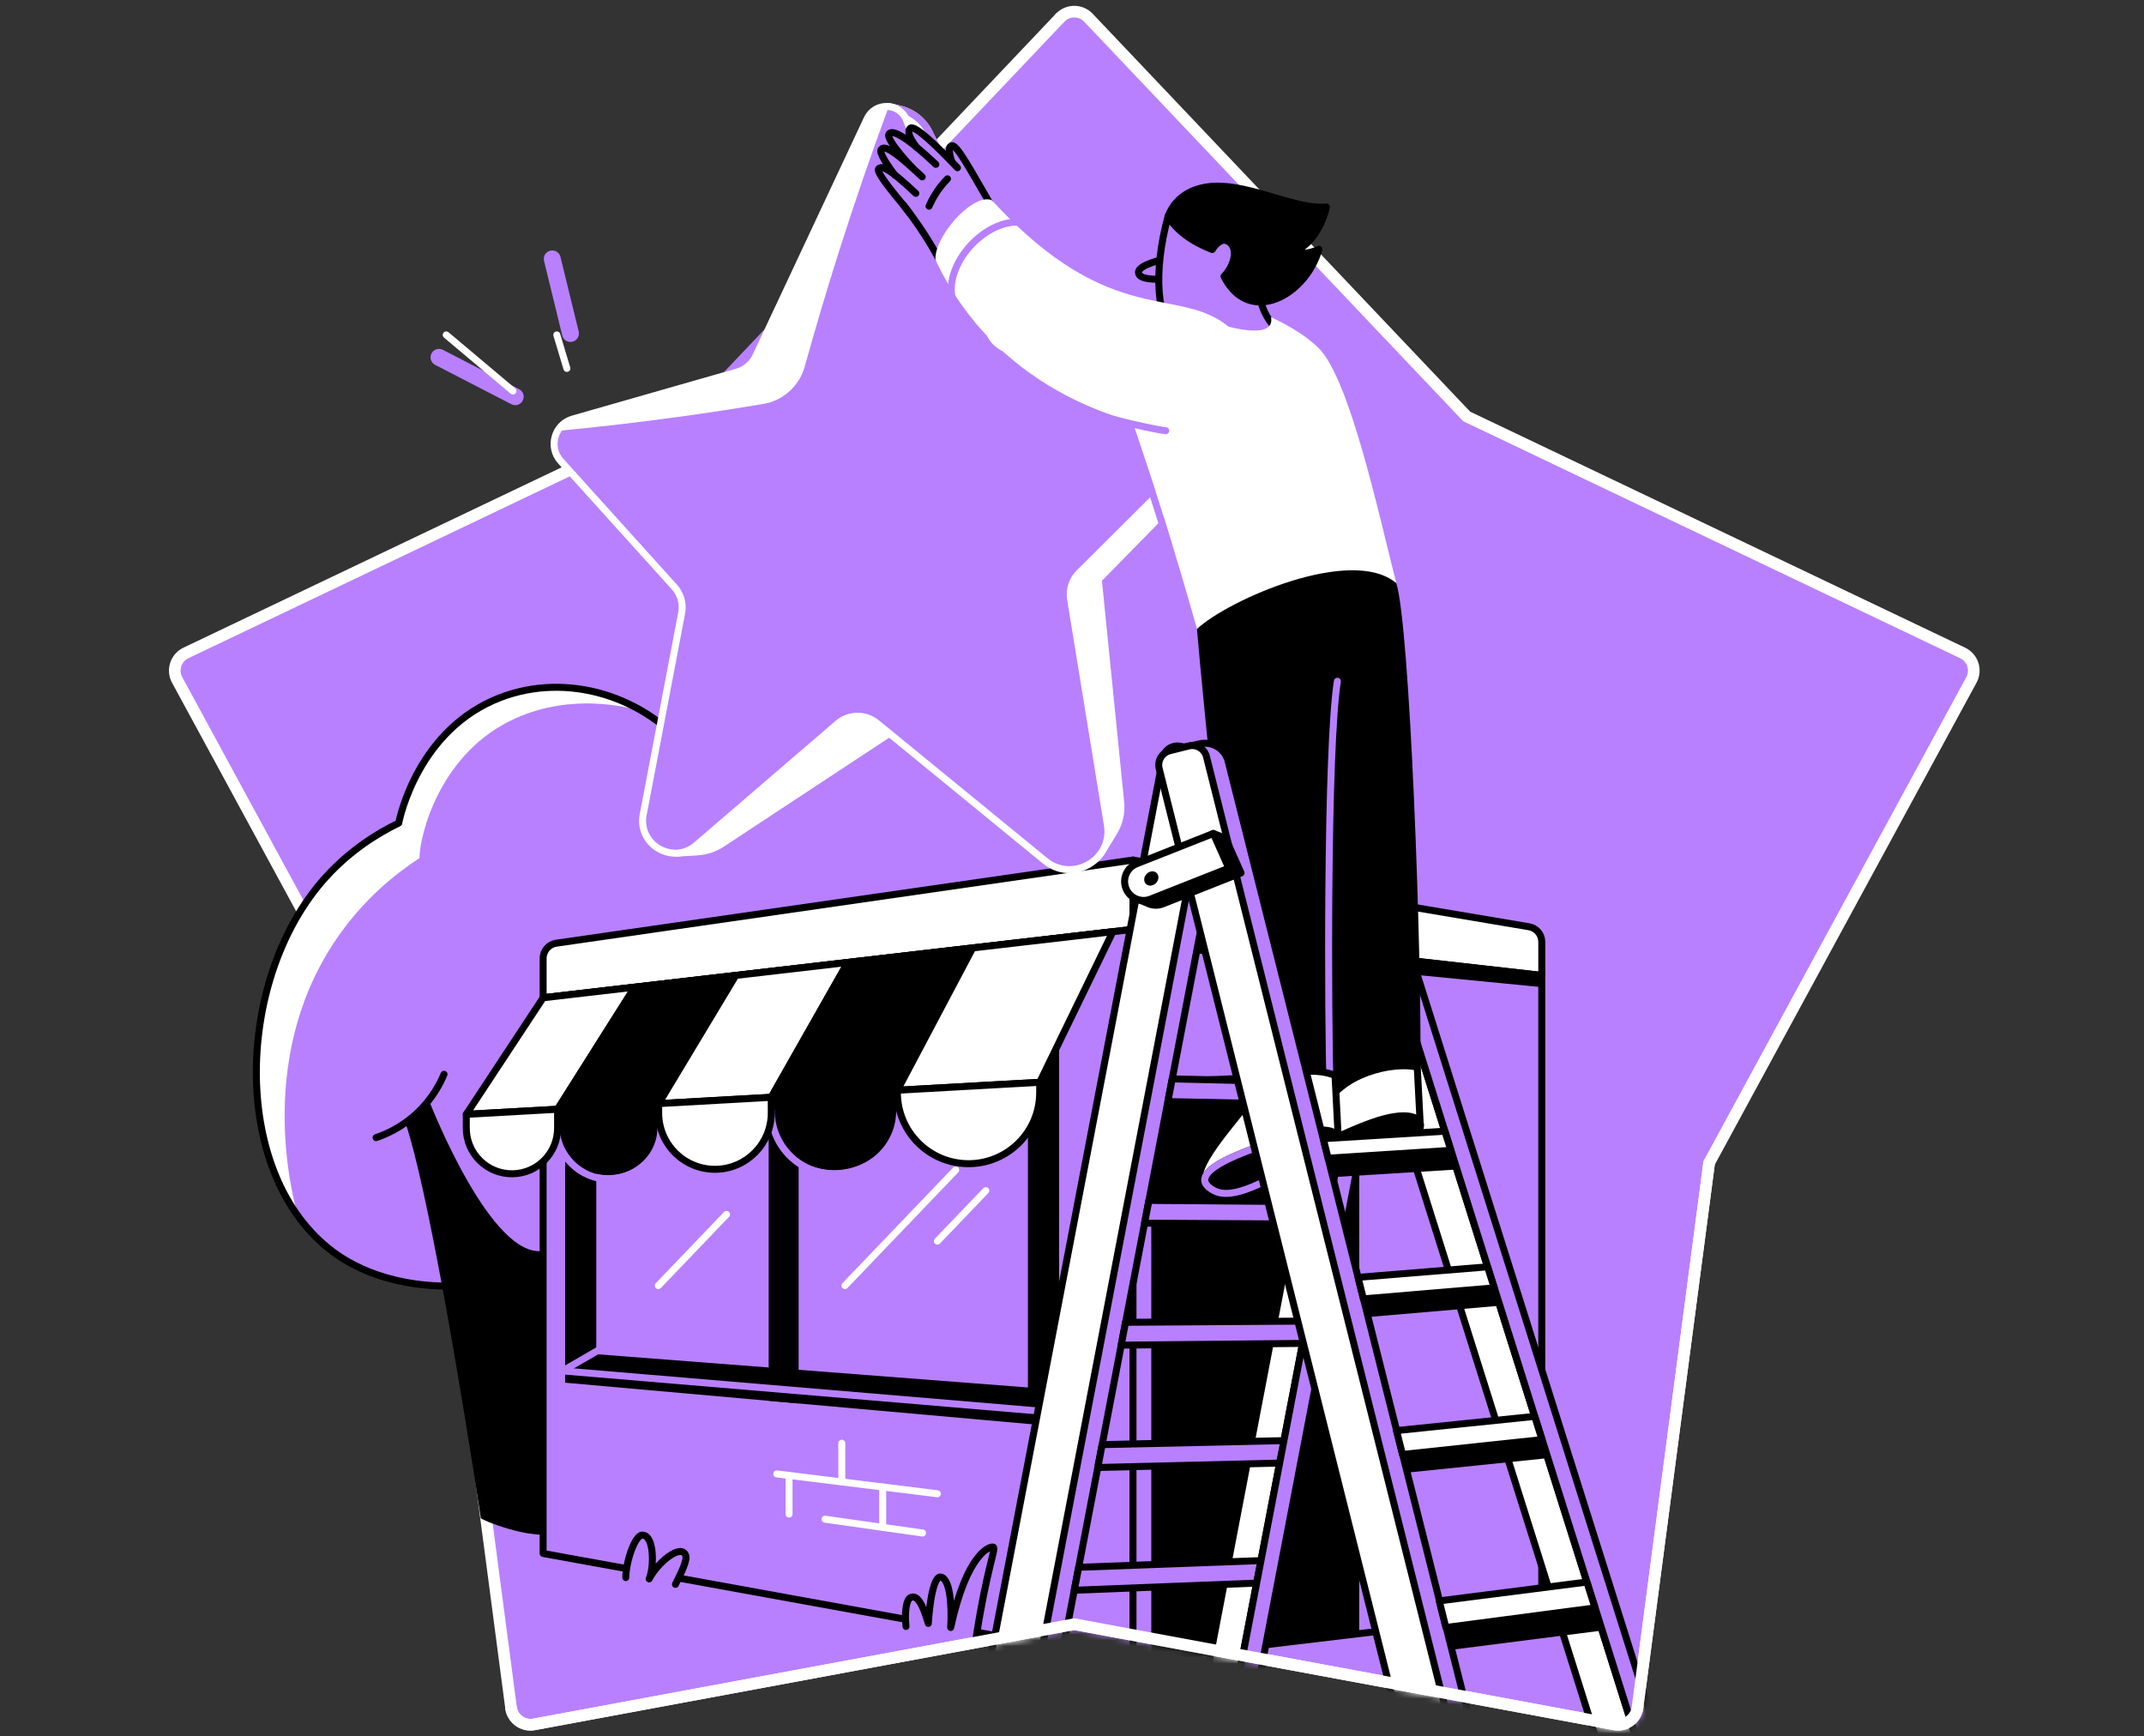 <svg width="368" height="298" viewBox="0 0 368 298" fill="none" xmlns="http://www.w3.org/2000/svg">
<rect x="0" y="0" width="368" height="298" fill="#333333" stroke="none"/>
<path d="M117.044 71.467L31.912 112.059C30.178 112.887 29.49 115.003 30.406 116.691L75.417 199.57L87.714 293.079C87.967 294.988 89.764 296.29 91.656 295.943L184.389 278.742L277.123 295.943C279.011 296.294 280.811 294.988 281.064 293.079L293.361 199.57L338.375 116.691C339.295 115.003 338.607 112.887 336.87 112.059L251.738 71.467L186.825 3.048C185.498 1.651 183.28 1.651 181.957 3.048" fill="#B880FF"/>
<path d="M117.044 71.467L31.912 112.059C30.178 112.887 29.49 115.003 30.406 116.691L75.417 199.57L87.714 293.079C87.967 294.988 89.764 296.29 91.656 295.943L184.389 278.742L277.123 295.943C279.011 296.294 280.811 294.988 281.064 293.079L293.361 199.57L338.375 116.691C339.295 115.003 338.607 112.887 336.87 112.059L251.738 71.467L186.825 3.048C185.498 1.651 183.28 1.651 181.957 3.048" stroke="white" stroke-width="2" stroke-linecap="round" stroke-linejoin="round"/>
<path d="M181.957 3.047L134.89 52.655" stroke="white" stroke-width="2" stroke-linecap="round" stroke-linejoin="round"/>
<mask id="mask0_6834_643" style="mask-type:alpha" maskUnits="userSpaceOnUse" x="28" y="1" width="312" height="296">
<path d="M86.207 22.627L31.912 112.059C30.178 112.887 29.49 115.003 30.406 116.691L45.986 239.206L87.714 293.079C87.967 294.988 89.764 296.29 91.656 295.943L184.389 278.742L277.123 295.943C279.011 296.294 280.811 294.988 281.064 293.079L293.361 199.57L338.375 116.691C339.295 115.003 338.607 112.887 336.87 112.059L251.738 71.467L240 32.5L186.825 3.048C185.498 1.651 183.28 1.651 181.957 3.048" fill="#FFE24D"/>
<path d="M86.207 22.627L31.912 112.059C30.178 112.887 29.49 115.003 30.406 116.691L45.986 239.206L87.714 293.079C87.967 294.988 89.764 296.29 91.656 295.943L184.389 278.742L277.123 295.943C279.011 296.294 280.811 294.988 281.064 293.079L293.361 199.57L338.375 116.691C339.295 115.003 338.607 112.887 336.87 112.059L251.738 71.467L240 32.5L186.825 3.048C185.498 1.651 183.28 1.651 181.957 3.048" stroke="white" stroke-width="2" stroke-linecap="round" stroke-linejoin="round"/>
</mask>
<g mask="url(#mask0_6834_643)">
<path d="M200.063 44.369C199.61 44.541 195.198 45.776 195.409 46.748C195.588 47.577 199.083 47.917 199.824 47.9" fill="#B880FF"/>
<path d="M200.063 44.369C199.61 44.541 195.402 45.439 195.409 46.748C195.416 48.156 199.083 47.917 199.824 47.9" stroke="black" stroke-width="1.2" stroke-linecap="round" stroke-linejoin="round"/>
<path d="M208.865 54.68C204.759 57.818 202.744 57.327 201.979 56.993C198.592 55.508 197.96 47.844 200.498 37.097L205.573 36.757L214.098 40.207V43.379L213.701 49.563L208.865 54.677V54.68Z" fill="#B880FF"/>
<path d="M208.865 54.68C204.759 57.818 202.744 57.327 201.979 56.993C198.592 55.508 197.838 46.752 200.498 37.097L205.573 36.757L214.098 40.207V43.379L213.701 49.563L208.865 54.677V54.68Z" stroke="black" stroke-width="1.2" stroke-linecap="round" stroke-linejoin="round"/>
<path d="M216.589 48.535C216.53 49.36 216.544 50.662 217.031 52.143C217.351 53.115 217.786 53.884 218.158 54.435C218.576 55.368 218.993 56.305 219.411 57.239L213.343 59.836L209.377 57.934L205.453 53.613L210.886 46.756L216.589 48.538V48.535Z" fill="#B880FF"/>
<path d="M208.071 42.825C207.082 42.439 202.481 40.645 200.498 37.097C201.951 33.356 205.39 32.033 208.665 31.949C214.922 31.784 222.531 35.999 227.658 35.528C227.49 36.514 226.504 39.631 224.486 41.596C223.559 42.495 222.601 43.046 221.868 43.379C222.391 43.471 223.099 43.541 223.928 43.46C224.995 43.355 225.837 43.042 226.384 42.786C224.044 50.876 214.333 55.908 210.089 47.426C212.111 45.394 212.627 41.968 210.447 41.281C209.717 41.049 208.784 41.677 208.068 42.828L208.071 42.825Z" fill="black" stroke="black" stroke-width="1.2" stroke-linecap="round" stroke-linejoin="round"/>
<path d="M216.2 50.736C216.319 51.487 216.565 52.511 217.102 53.631C217.54 54.547 218.049 55.263 218.481 55.782" stroke="black" stroke-width="1.2" stroke-linecap="round" stroke-linejoin="round"/>
<path d="M80.035 220.637C67.029 221.42 59.824 216.837 57.1 214.798C39.672 201.745 40.303 169.001 55.036 151.544C59.718 145.999 65.063 142.893 68.436 141.251C68.615 140.328 71.816 125.079 85.931 119.692C97.274 115.364 110.751 119.281 118.848 129.589" fill="#B880FF"/>
<path d="M88.701 123.177C98.334 118.955 107.575 121.306 110.235 122.05C102.795 117.67 93.846 116.67 85.928 119.692C73.142 124.57 69.173 138.163 68.433 141.251C67.773 145.726 70.977 146.119 72.002 147.256C72.002 143.487 75.445 128.985 88.701 123.177V123.177Z" fill="white"/>
<path d="M68.436 141.251C65.063 142.893 59.715 145.999 55.036 151.545C42.255 166.688 40.096 193.34 51.13 208.656C50.067 204.873 43.697 180.597 58.476 160.101C62.73 154.201 67.678 150.085 72.005 147.259" fill="white"/>
<path d="M69.608 192.73C73.297 203.641 79 237.336 82.534 260.587C83.941 261.345 86.844 262.353 89.314 262.904C91.315 263.349 93.091 263.462 94.491 263.451C94.895 246.802 95.302 230.152 95.705 213.499C94.849 214.201 94.017 214.549 93.228 214.672C84.404 216.054 74.237 190.427 73.412 188.318C72.146 189.789 70.879 191.256 69.608 192.726V192.73Z" fill="black"/>
<path d="M64.548 195.243C66.123 194.713 68.815 193.579 71.44 191.175C74.188 188.655 75.564 185.925 76.21 184.37" stroke="black" stroke-width="1.2" stroke-linecap="round" stroke-linejoin="round"/>
<path d="M80.035 220.637C67.029 221.42 59.824 216.837 57.1 214.798C39.672 201.745 40.303 169.001 55.036 151.544C59.718 145.999 65.063 142.893 68.436 141.251C68.615 140.328 71.816 125.079 85.931 119.692C97.274 115.364 110.751 119.281 118.848 129.589" stroke="black" stroke-width="1.2" stroke-linecap="round" stroke-linejoin="round"/>
<path d="M93.224 164.488V171.237L194.465 159.494V147.6L95.488 161.87C94.189 162.056 93.224 163.172 93.224 164.484V164.488Z" fill="white" stroke="black" stroke-width="1.2" stroke-linecap="round" stroke-linejoin="round"/>
<path d="M93.224 266.609V171.24L194.469 159.497V284.989L93.224 266.609Z" fill="#B880FF"/>
<path d="M176.436 188.002V238.119L102.346 232.409V192.733L176.436 188.006M181.778 178.912L97.004 187.721V237.298L181.778 244.847V178.916V178.912Z" fill="black"/>
<path d="M137.08 240.863L131.935 240.403V185.545L137.08 185.163V240.863Z" fill="black"/>
<path d="M112.994 220.637L124.698 208.42" stroke="white" stroke-width="1.2" stroke-linecap="round" stroke-linejoin="round"/>
<path d="M145.026 220.637L164.034 200.794" stroke="white" stroke-width="1.2" stroke-linecap="round" stroke-linejoin="round"/>
<path d="M160.893 213.011L169.2 204.343" stroke="white" stroke-width="1.2" stroke-linecap="round" stroke-linejoin="round"/>
<path d="M160.893 256.358L133.328 252.953" stroke="white" stroke-width="1.2" stroke-linecap="round" stroke-linejoin="round"/>
<path d="M158.345 263.096L141.615 260.727" stroke="white" stroke-width="1.2" stroke-linecap="round" stroke-linejoin="round"/>
<path d="M144.492 254.333V247.686" stroke="white" stroke-width="1.2" stroke-linecap="round" stroke-linejoin="round"/>
<path d="M151.511 255.2V262.128" stroke="white" stroke-width="1.2" stroke-linecap="round" stroke-linejoin="round"/>
<path d="M135.434 253.213V259.85" stroke="white" stroke-width="1.2" stroke-linecap="round" stroke-linejoin="round"/>
<path d="M93.224 266.609V171.24L194.469 159.497V284.989L93.224 266.609Z" stroke="black" stroke-width="1.2" stroke-linecap="round" stroke-linejoin="round"/>
<path d="M96.569 235.272L178.16 242.144" stroke="#B880FF" stroke-width="1.2" stroke-linecap="round" stroke-linejoin="round"/>
<path d="M113.057 189.402L95.702 190.371V192.403C95.702 197.271 99.706 201.184 104.571 201.079C109.287 200.974 113.057 197.12 113.057 192.403V189.399V189.402Z" fill="black" stroke="black" stroke-width="1.2" stroke-linecap="round" stroke-linejoin="round"/>
<path d="M154.031 187.111L132.381 188.321V189.395C132.381 195.467 137.375 200.352 143.446 200.219C149.332 200.089 154.031 195.281 154.031 189.395V187.111Z" fill="black" stroke="black" stroke-width="1.2" stroke-linecap="round" stroke-linejoin="round"/>
<path d="M95.474 193.442C95.474 198.31 99.706 202.454 104.571 202.346C109.288 202.24 113.425 198.387 113.425 193.67" stroke="#B880FF" stroke-width="1.2" stroke-linecap="round" stroke-linejoin="round"/>
<path d="M132.381 190.662C132.381 196.734 137.375 201.619 143.446 201.486C149.332 201.356 154.424 196.78 154.424 190.585" stroke="#B880FF" stroke-width="1.2" stroke-linecap="round" stroke-linejoin="round"/>
<path d="M95.706 190.371L80.035 191.245L93.224 171.24L108.947 169.415L95.706 190.371Z" fill="white" stroke="black" stroke-width="1.2" stroke-linecap="round" stroke-linejoin="round"/>
<path d="M113.057 189.402L95.706 190.371L108.947 169.415L126.288 167.404L113.057 189.402Z" fill="black" stroke="black" stroke-width="1.2" stroke-linecap="round" stroke-linejoin="round"/>
<path d="M132.381 188.321L113.057 189.402L126.288 167.404L145.517 165.172L132.381 188.321Z" fill="white" stroke="black" stroke-width="1.2" stroke-linecap="round" stroke-linejoin="round"/>
<path d="M154.031 187.111L132.381 188.321L145.517 165.172L166.957 162.688L154.031 187.111Z" fill="black" stroke="black" stroke-width="1.2" stroke-linecap="round" stroke-linejoin="round"/>
<path d="M178.454 185.745L154.031 187.11L166.957 162.687L191.015 159.897L178.454 185.745Z" fill="white" stroke="black" stroke-width="1.2" stroke-linecap="round" stroke-linejoin="round"/>
<path d="M107.413 270.74C107.413 268.133 108.954 263.458 110.239 263.455C112.351 263.455 112.267 269.066 111.425 270.969C112.878 268.133 116.928 264.82 117.696 266.947C117.998 267.782 116.931 269.902 115.931 271.909" fill="#B880FF"/>
<path d="M107.413 270.74C107.413 268.133 108.954 263.458 110.239 263.455C112.351 263.455 112.267 269.066 111.425 270.969C112.878 268.133 116.928 264.82 117.696 266.947C117.998 267.782 116.931 269.902 115.931 271.909" stroke="black" stroke-width="1.2" stroke-linecap="round" stroke-linejoin="round"/>
<path d="M155.505 279.132C155.235 276.468 155.6 274.562 156.239 274.208C157.397 273.566 158.344 275.233 159.334 278.612C159.808 271.786 160.892 270.635 161.37 270.646C162.995 270.677 163.426 275.289 163.177 279.311C165.981 266.455 169.954 265.329 170.487 265.515C171.021 265.701 169.336 269.287 167.553 281.02" fill="#B880FF"/>
<path d="M155.505 279.132C155.235 276.468 155.6 274.562 156.239 274.208C157.397 273.566 158.344 275.233 159.334 278.612C159.808 271.786 160.892 270.635 161.37 270.646C162.995 270.677 163.426 275.289 163.177 279.311C165.981 266.455 169.954 265.329 170.487 265.515C171.021 265.701 169.336 269.287 167.553 281.02" stroke="black" stroke-width="1.2" stroke-linecap="round" stroke-linejoin="round"/>
<path d="M159.492 22.722L175.597 55.175L220.987 66.36L188.512 99.452L192.359 137.692C192.538 139.486 192.127 141.289 191.187 142.827L189.418 145.722L182.599 134.614L157.726 122.52L123.926 144.792C122.662 145.624 121.202 146.112 119.693 146.203L116.257 146.41L143.85 71.133L152.567 18.268L154.477 18.725C156.66 19.247 158.495 20.711 159.495 22.718L159.492 22.722Z" fill="white" stroke="white" stroke-width="1.2" stroke-linecap="round" stroke-linejoin="round"/>
<path d="M152.564 18.271L154.473 18.728C156.656 19.251 158.492 20.714 159.492 22.722L175.598 55.175" stroke="#B880FF" stroke-width="1.2" stroke-linecap="round" stroke-linejoin="round"/>
<path d="M155.589 20.612L166.602 48.868C169.221 55.585 175.226 60.397 182.353 61.485L207.861 65.384C211.62 65.96 213.122 70.564 210.427 73.246L185.224 98.321C184.038 99.501 183.494 101.182 183.764 102.835L190.078 141.573C191.054 147.564 184.098 151.579 179.398 147.736L150.483 124.085C148.535 122.492 145.724 122.527 143.815 124.166L119.515 145.051C115.514 148.491 109.417 144.96 110.407 139.78L117.005 105.197C117.31 103.6 116.847 101.954 115.759 100.747L96.253 79.142C94.056 76.706 95.172 72.81 98.324 71.908L126.485 63.857C127.927 63.447 129.12 62.429 129.755 61.071L148.841 20.381C150.213 17.454 154.421 17.594 155.596 20.605L155.589 20.612Z" fill="#B880FF"/>
<path d="M152.554 18.3C151.101 18.149 149.567 18.826 148.833 20.388L129.748 61.078C129.113 62.436 127.92 63.45 126.477 63.864L98.317 71.915C97.137 72.252 96.246 73.007 95.702 73.948C102.563 73.305 109.684 72.487 117.04 71.466C121.831 70.803 126.502 70.08 131.047 69.315C134.451 68.739 137.203 66.237 138.126 62.91C139.923 56.445 141.891 49.798 144.057 42.989C146.801 34.363 149.651 26.13 152.55 18.3H152.554Z" fill="white"/>
<path d="M155.59 20.612L169.744 56.933C170.417 58.66 171.962 59.898 173.794 60.179L207.858 65.388C211.616 65.963 213.119 70.568 210.423 73.249L185.221 98.325C184.035 99.504 183.491 101.185 183.761 102.838L190.075 141.577C191.05 147.568 184.094 151.583 179.395 147.74L150.48 124.089C148.532 122.495 145.721 122.53 143.811 124.169L119.511 145.055C115.51 148.494 109.414 144.964 110.404 139.783L117.002 105.2C117.307 103.603 116.844 101.957 115.756 100.75L96.25 79.145C94.053 76.709 95.169 72.814 98.32 71.912L126.481 63.861C127.924 63.45 129.117 62.432 129.752 61.074L148.837 20.384C150.209 17.457 154.417 17.598 155.593 20.609L155.59 20.612Z" stroke="white" stroke-width="1.2" stroke-linecap="round" stroke-linejoin="round"/>
<path d="M97.917 58.688C97.264 58.688 96.671 58.242 96.506 57.579L93.379 44.776C93.189 43.997 93.666 43.211 94.446 43.021C95.225 42.831 96.011 43.309 96.2 44.088L99.327 56.891C99.517 57.67 99.04 58.456 98.26 58.646C98.145 58.674 98.029 58.688 97.917 58.688V58.688Z" fill="#B880FF"/>
<path d="M88.434 69.533C88.209 69.533 87.981 69.48 87.77 69.371L74.687 62.619C73.974 62.25 73.693 61.376 74.062 60.664C74.43 59.951 75.304 59.671 76.017 60.039L89.1 66.792C89.813 67.16 90.094 68.034 89.725 68.746C89.465 69.245 88.96 69.533 88.434 69.533Z" fill="#B880FF"/>
<path d="M262.431 159.048L194.469 147.6V159.494L264.635 167.401V161.652C264.635 160.364 263.705 159.262 262.431 159.048V159.048Z" fill="white" stroke="black" stroke-width="1.2" stroke-linecap="round" stroke-linejoin="round"/>
<path d="M194.469 159.497V284.989L264.632 276.622V167.404L194.469 159.497Z" fill="#B880FF" stroke="black" stroke-width="1.2" stroke-linecap="round" stroke-linejoin="round"/>
<path d="M233.299 183.545L197.61 185.163V284.989L233.299 280.36V183.545Z" fill="black"/>
<path d="M194.469 162.561L264.632 169.415V167.404L194.469 159.497V162.561Z" fill="black"/>
<path d="M156.281 21.989C155.421 22.607 156.442 24.716 160.183 28.538C158.429 30.815 156.814 32.914 155.059 35.195C156.26 36.708 157.498 38.414 158.723 40.319C159.636 41.741 160.44 43.12 161.148 44.436C163.486 42.155 165.82 39.87 168.157 37.589L169.887 34.865C169.887 34.865 157.713 20.964 156.281 21.992V21.989Z" fill="#B880FF"/>
<path d="M157.435 33.409C152.567 28.836 151.301 28.408 150.795 28.994C150.56 29.268 151.164 30.559 155.056 35.192C155.407 35.645 155.758 36.101 156.105 36.553" fill="#B880FF"/>
<path d="M158.643 30.686C153.14 25.516 151.652 24.997 151.22 25.716C151.009 26.063 151.459 27.632 155.86 32.868L156.6 33.507L161.152 32.672" fill="#B880FF"/>
<path d="M160.629 28.204C155.126 23.035 153.146 22.291 152.602 22.971C152.185 23.498 153.448 25.628 158.544 30.85" fill="#B880FF"/>
<path d="M164.279 29.942C163.114 27.523 162.471 25.137 163.387 24.997C164.282 24.856 166.585 29.204 169.887 34.862C167.739 34.844 165.591 34.827 163.44 34.809" fill="#B880FF"/>
<path d="M164.335 28.791C160.917 25.193 157.049 21.438 156.277 21.989C155.709 22.399 155.961 23.459 157.281 25.235" stroke="black" stroke-width="1.2" stroke-linecap="round" stroke-linejoin="round"/>
<path d="M155.059 35.195C156.26 36.708 157.498 38.414 158.723 40.319C159.636 41.741 160.44 43.12 161.148 44.436C163.486 42.155 165.82 39.87 168.157 37.589L169.887 34.865" stroke="black" stroke-width="1.2" stroke-linecap="round" stroke-linejoin="round"/>
<path d="M157.193 33.184C152.325 28.611 151.301 28.408 150.795 28.997C150.56 29.271 151.164 30.563 155.056 35.195C155.407 35.648 155.758 36.104 156.105 36.557" stroke="black" stroke-width="1.2" stroke-linecap="round" stroke-linejoin="round"/>
<path d="M158.288 30.356C152.785 25.186 151.655 25 151.22 25.716C151.055 25.99 151.3 27.032 153.596 30.054" stroke="black" stroke-width="1.2" stroke-linecap="round" stroke-linejoin="round"/>
<path d="M160.629 28.204C155.126 23.035 153.146 22.291 152.602 22.971C152.244 23.421 153.118 25.049 156.575 28.783" stroke="black" stroke-width="1.2" stroke-linecap="round" stroke-linejoin="round"/>
<path d="M163.349 27.692C163.202 27.253 163.093 26.843 163.026 26.485C162.868 25.642 162.952 25.067 163.384 25C164.279 24.86 166.581 29.208 169.884 34.866" stroke="black" stroke-width="1.2" stroke-linecap="round" stroke-linejoin="round"/>
<path d="M159.464 35.388C159.495 35.318 159.541 35.213 159.597 35.09C160.068 34.065 160.552 33.304 160.812 32.917C161.415 32.016 162.05 31.275 162.626 30.689" stroke="black" stroke-width="1.2" stroke-linecap="round" stroke-linejoin="round"/>
<path d="M210.844 56.839C202.417 49.346 190.671 57.443 169.887 34.862C167.02 34.146 161.152 40.74 161.152 44.433C172.2 67.827 195.721 72.45 200.34 72.906C210.346 74.064 216.28 65.536 210.844 56.835V56.839Z" fill="white" stroke="white" stroke-width="1.2" stroke-linecap="round" stroke-linejoin="round"/>
<path d="M207.64 56.144L209.061 55.502C209.64 55.79 218.997 58.692 218.158 54.431C221.531 56.011 224.303 57.755 226.283 59.685C231.67 64.943 236.678 88.373 239.658 100.066C228.255 102.692 216.856 105.313 205.453 107.938C203.716 101.765 201.849 95.455 199.835 89.018C197.774 82.441 195.669 76.057 193.528 69.874C198.234 65.297 202.937 60.721 207.643 56.141L207.64 56.144Z" fill="white"/>
<path d="M231.512 160.094L204.499 301.116L209.861 302.141L236.453 163.33L231.512 160.094Z" fill="white" stroke="black" stroke-width="1.2" stroke-linecap="round" stroke-linejoin="round"/>
<path d="M178.665 302.807L175.19 302.141L204.214 128.371L208.254 129.143C210.212 129.518 211.497 131.41 211.121 133.368L178.665 302.804V302.807Z" fill="#B880FF" stroke="black" stroke-width="1.2" stroke-linecap="round" stroke-linejoin="round"/>
<path d="M175.182 302.15L166.961 300.576L199.609 130.075C199.871 128.704 201.198 127.803 202.57 128.066L205.824 128.689C207.196 128.952 208.096 130.278 207.833 131.65L175.185 302.15L175.182 302.15Z" fill="white" stroke="black" stroke-width="1.2" stroke-linecap="round" stroke-linejoin="round"/>
<path d="M227.493 210.088L196.458 209.923L197.206 206.014L228.227 206.266L227.493 210.088Z" fill="#B880FF" stroke="black" stroke-width="1.2" stroke-linecap="round" stroke-linejoin="round"/>
<path d="M223.573 230.556L192.447 230.854L193.187 226.934L224.31 226.724L223.573 230.556Z" fill="#B880FF" stroke="black" stroke-width="1.2" stroke-linecap="round" stroke-linejoin="round"/>
<path d="M219.642 251.091L188.425 251.856L189.179 247.925L220.474 247.241L219.642 251.091Z" fill="#B880FF" stroke="black" stroke-width="1.2" stroke-linecap="round" stroke-linejoin="round"/>
<path d="M215.694 271.688L184.389 272.924L185.154 268.979L216.435 267.831L215.694 271.688Z" fill="#B880FF" stroke="black" stroke-width="1.2" stroke-linecap="round" stroke-linejoin="round"/>
<path d="M231.403 189.684L200.456 189.055L201.203 185.16L232.105 185.876L231.403 189.684Z" fill="#B880FF" stroke="black" stroke-width="1.2" stroke-linecap="round" stroke-linejoin="round"/>
<path d="M236.453 163.33L209.861 302.141L213.336 302.808L239.654 165.426L236.453 163.33Z" fill="#B880FF" stroke="black" stroke-width="1.2" stroke-linecap="round" stroke-linejoin="round"/>
<path d="M275.251 302.541L281.511 300.568L227.119 127.953L220.859 129.926L275.251 302.541Z" fill="white" stroke="black" stroke-width="1.2" stroke-linecap="round" stroke-linejoin="round"/>
<path d="M230.52 126.842L227.146 127.905L281.538 300.52L284.912 299.457L230.52 126.842Z" fill="#B880FF" stroke="black" stroke-width="1.2" stroke-linecap="round" stroke-linejoin="round"/>
<path d="M221.874 200.012L220.067 200.707C218.565 197.285 227.192 188.869 228.974 185.588C236.829 179.063 243.209 182.145 243.209 182.145L243.778 193.102L221.874 200.016V200.012Z" fill="white" stroke="black" stroke-width="1.2" stroke-linecap="round" stroke-linejoin="round"/>
<path d="M220.064 200.707C219.681 199.759 231.126 193.969 236.615 192.27C241.932 190.627 244.371 191.838 243.722 193.719C243.157 195.355 220.727 202.353 220.064 200.707Z" fill="black" stroke="black" stroke-width="1.2" stroke-linecap="round" stroke-linejoin="round"/>
<path d="M229.55 116.92C229.09 128.045 228.813 139.546 228.753 151.401C228.694 163.478 228.841 174.424 229.203 185.749C227.125 183.008 216.217 187.115 214.132 188.445C211.841 173.234 206.324 118.783 205.45 107.946C210.844 102.906 232.003 93.62 239.654 100.074" fill="black"/>
<path d="M239.654 100.07C241.977 107.156 244.044 163.327 243.806 183.949C240.696 182.636 231.522 184.128 228.216 189.684C225.468 165.071 223.731 137.279 220.983 112.666L239.65 100.07H239.654Z" fill="black"/>
<path d="M229.55 116.92C227.708 128.74 227.932 175.21 228.294 186.536" stroke="#B880FF" stroke-width="1.2" stroke-linecap="round" stroke-linejoin="round"/>
<path d="M207.808 202.441L206.001 203.136C204.499 199.714 213.125 191.298 214.908 188.017C222.762 181.492 229.143 184.574 229.143 184.574L229.711 195.531L207.808 202.445V202.441Z" fill="white" stroke="black" stroke-width="1.2" stroke-linecap="round" stroke-linejoin="round"/>
<path d="M208.377 204.343C201.859 200.876 217.059 196.397 222.552 194.702C227.869 193.06 230.308 194.271 229.659 196.152C229.462 196.717 227.416 198.177 224.629 199.739C224.117 200.026 223.359 199.433 222.805 199.721C217.635 202.416 211.746 206.133 208.377 204.343V204.343Z" fill="black" stroke="black" stroke-width="1.2" stroke-linecap="round" stroke-linejoin="round"/>
<path d="M222.805 199.721C217.635 202.416 211.746 206.133 208.377 204.343C201.859 200.876 217.059 196.398 222.552 194.702" stroke="#B880FF" stroke-width="1.2" stroke-linecap="round" stroke-linejoin="round"/>
<path d="M254.019 302.302L250.586 303.162L202.421 128.42L205.941 127.648C208.11 127.171 210.265 128.505 210.805 130.656L254.019 302.299V302.302Z" fill="#B880FF" stroke="black" stroke-width="1.2" stroke-linecap="round" stroke-linejoin="round"/>
<path d="M250.581 303.173L242.462 305.211L198.964 131.907C198.623 130.552 199.447 129.177 200.802 128.837L204.015 128.03C205.37 127.69 206.745 128.514 207.085 129.868L250.584 303.172L250.581 303.173Z" fill="white" stroke="black" stroke-width="1.2" stroke-linecap="round" stroke-linejoin="round"/>
<path d="M249.032 197.422L227.964 198.773L227.125 195.422L247.996 194.141L249.032 197.422Z" fill="white" stroke="black" stroke-width="1.2" stroke-linecap="round" stroke-linejoin="round"/>
<path d="M249.032 197.422L227.964 198.773L228.767 202.019L250.067 200.71L249.032 197.422Z" fill="black"/>
<path d="M256.468 221.024L234.021 222.915L233.095 219.22L255.331 217.416L256.468 221.024Z" fill="white" stroke="black" stroke-width="1.2" stroke-linecap="round" stroke-linejoin="round"/>
<path d="M256.468 221.023L234.021 222.915L234.814 226.032L257.434 224.091L256.468 221.023Z" fill="black"/>
<path d="M264.67 247.068L240.725 249.616L239.696 245.521L263.414 243.078L264.67 247.068Z" fill="white" stroke="black" stroke-width="1.2" stroke-linecap="round" stroke-linejoin="round"/>
<path d="M264.67 247.068L240.725 249.616L241.539 252.733L265.674 250.248L264.67 247.068Z" fill="black"/>
<path d="M273.771 275.949L248.175 279.314L247.031 274.748L272.37 271.512L273.771 275.949Z" fill="white" stroke="black" stroke-width="1.2" stroke-linecap="round" stroke-linejoin="round"/>
<path d="M273.771 275.949L248.175 279.314L249.19 283.129L274.992 279.834L273.771 275.949Z" fill="black"/>
<path d="M210.363 143.87L208.257 143.041L197.195 149.071C196.104 149.502 195.374 150.468 195.188 151.563L194.465 151.19L194.682 154.103L196.865 154.974C197.672 155.402 198.659 155.497 199.589 155.128L213.016 149.825L210.363 143.87V143.87Z" fill="black" stroke="black" stroke-width="1.2" stroke-linecap="round" stroke-linejoin="round"/>
<path d="M197.483 154.303L210.91 149L208.257 143.045L195.089 148.246C193.563 148.85 192.724 150.492 193.131 152.078C193.615 153.981 195.658 155.023 197.483 154.303V154.303Z" fill="white" stroke="black" stroke-width="1.2" stroke-linecap="round" stroke-linejoin="round"/>
<path d="M198.419 151.552C198.925 151.034 198.975 150.261 198.53 149.826C198.084 149.392 197.313 149.46 196.807 149.979C196.3 150.498 196.251 151.27 196.696 151.705C197.141 152.14 197.913 152.071 198.419 151.552Z" fill="black"/>
<path d="M187.477 70.927C191.555 72.278 198.673 73.783 200.091 73.924" stroke="#B880FF" stroke-width="1.2" stroke-linecap="round" stroke-linejoin="round"/>
<path d="M103.753 231.117L96.569 235.273" stroke="#B880FF" stroke-width="1.2" stroke-linecap="round" stroke-linejoin="round"/>
<path d="M132.381 188.322L113.057 189.402V191.013C113.057 196.432 117.514 200.795 122.933 200.672C128.183 200.556 132.381 196.264 132.381 191.013V188.322V188.322Z" fill="white" stroke="black" stroke-width="1.2" stroke-linecap="round" stroke-linejoin="round"/>
<path d="M178.454 185.745L154.031 187.11V187.5C154.031 194.351 159.664 199.861 166.511 199.71C173.148 199.562 178.454 194.14 178.454 187.5V185.745Z" fill="white" stroke="black" stroke-width="1.2" stroke-linecap="round" stroke-linejoin="round"/>
<path d="M95.706 190.371L80.035 191.245V193.61C80.035 198.004 83.65 201.542 88.044 201.444C92.301 201.349 95.706 197.871 95.706 193.61V190.371V190.371Z" fill="white" stroke="black" stroke-width="1.2" stroke-linecap="round" stroke-linejoin="round"/>
<path d="M175.594 38.21C169.006 37.115 160.629 46.457 164.079 53.038" stroke="#B880FF" stroke-width="1.2" stroke-linecap="round" stroke-linejoin="round"/>
</g>
<path d="M87.714 293.079C87.967 294.988 89.764 296.29 91.655 295.943L141.902 286.622L184.385 278.743L277.119 295.943C279.007 296.294 280.807 294.988 281.06 293.079L293.358 199.57" stroke="white" stroke-width="2" stroke-linecap="round" stroke-linejoin="round"/>
<path d="M196.244 80.041C196.859 81.792 197.462 83.582 198.059 85.407C198.905 87.993 199.691 90.531 200.424 93.023" stroke="#B880FF" stroke-width="1.2" stroke-linecap="round" stroke-linejoin="round"/>
<path d="M76.589 57.474L88.044 67.108" stroke="white" stroke-width="1.2" stroke-linecap="round" stroke-linejoin="round"/>
<path d="M95.572 57.474L97.299 63.226" stroke="white" stroke-width="1.2" stroke-linecap="round" stroke-linejoin="round"/>
</svg>
